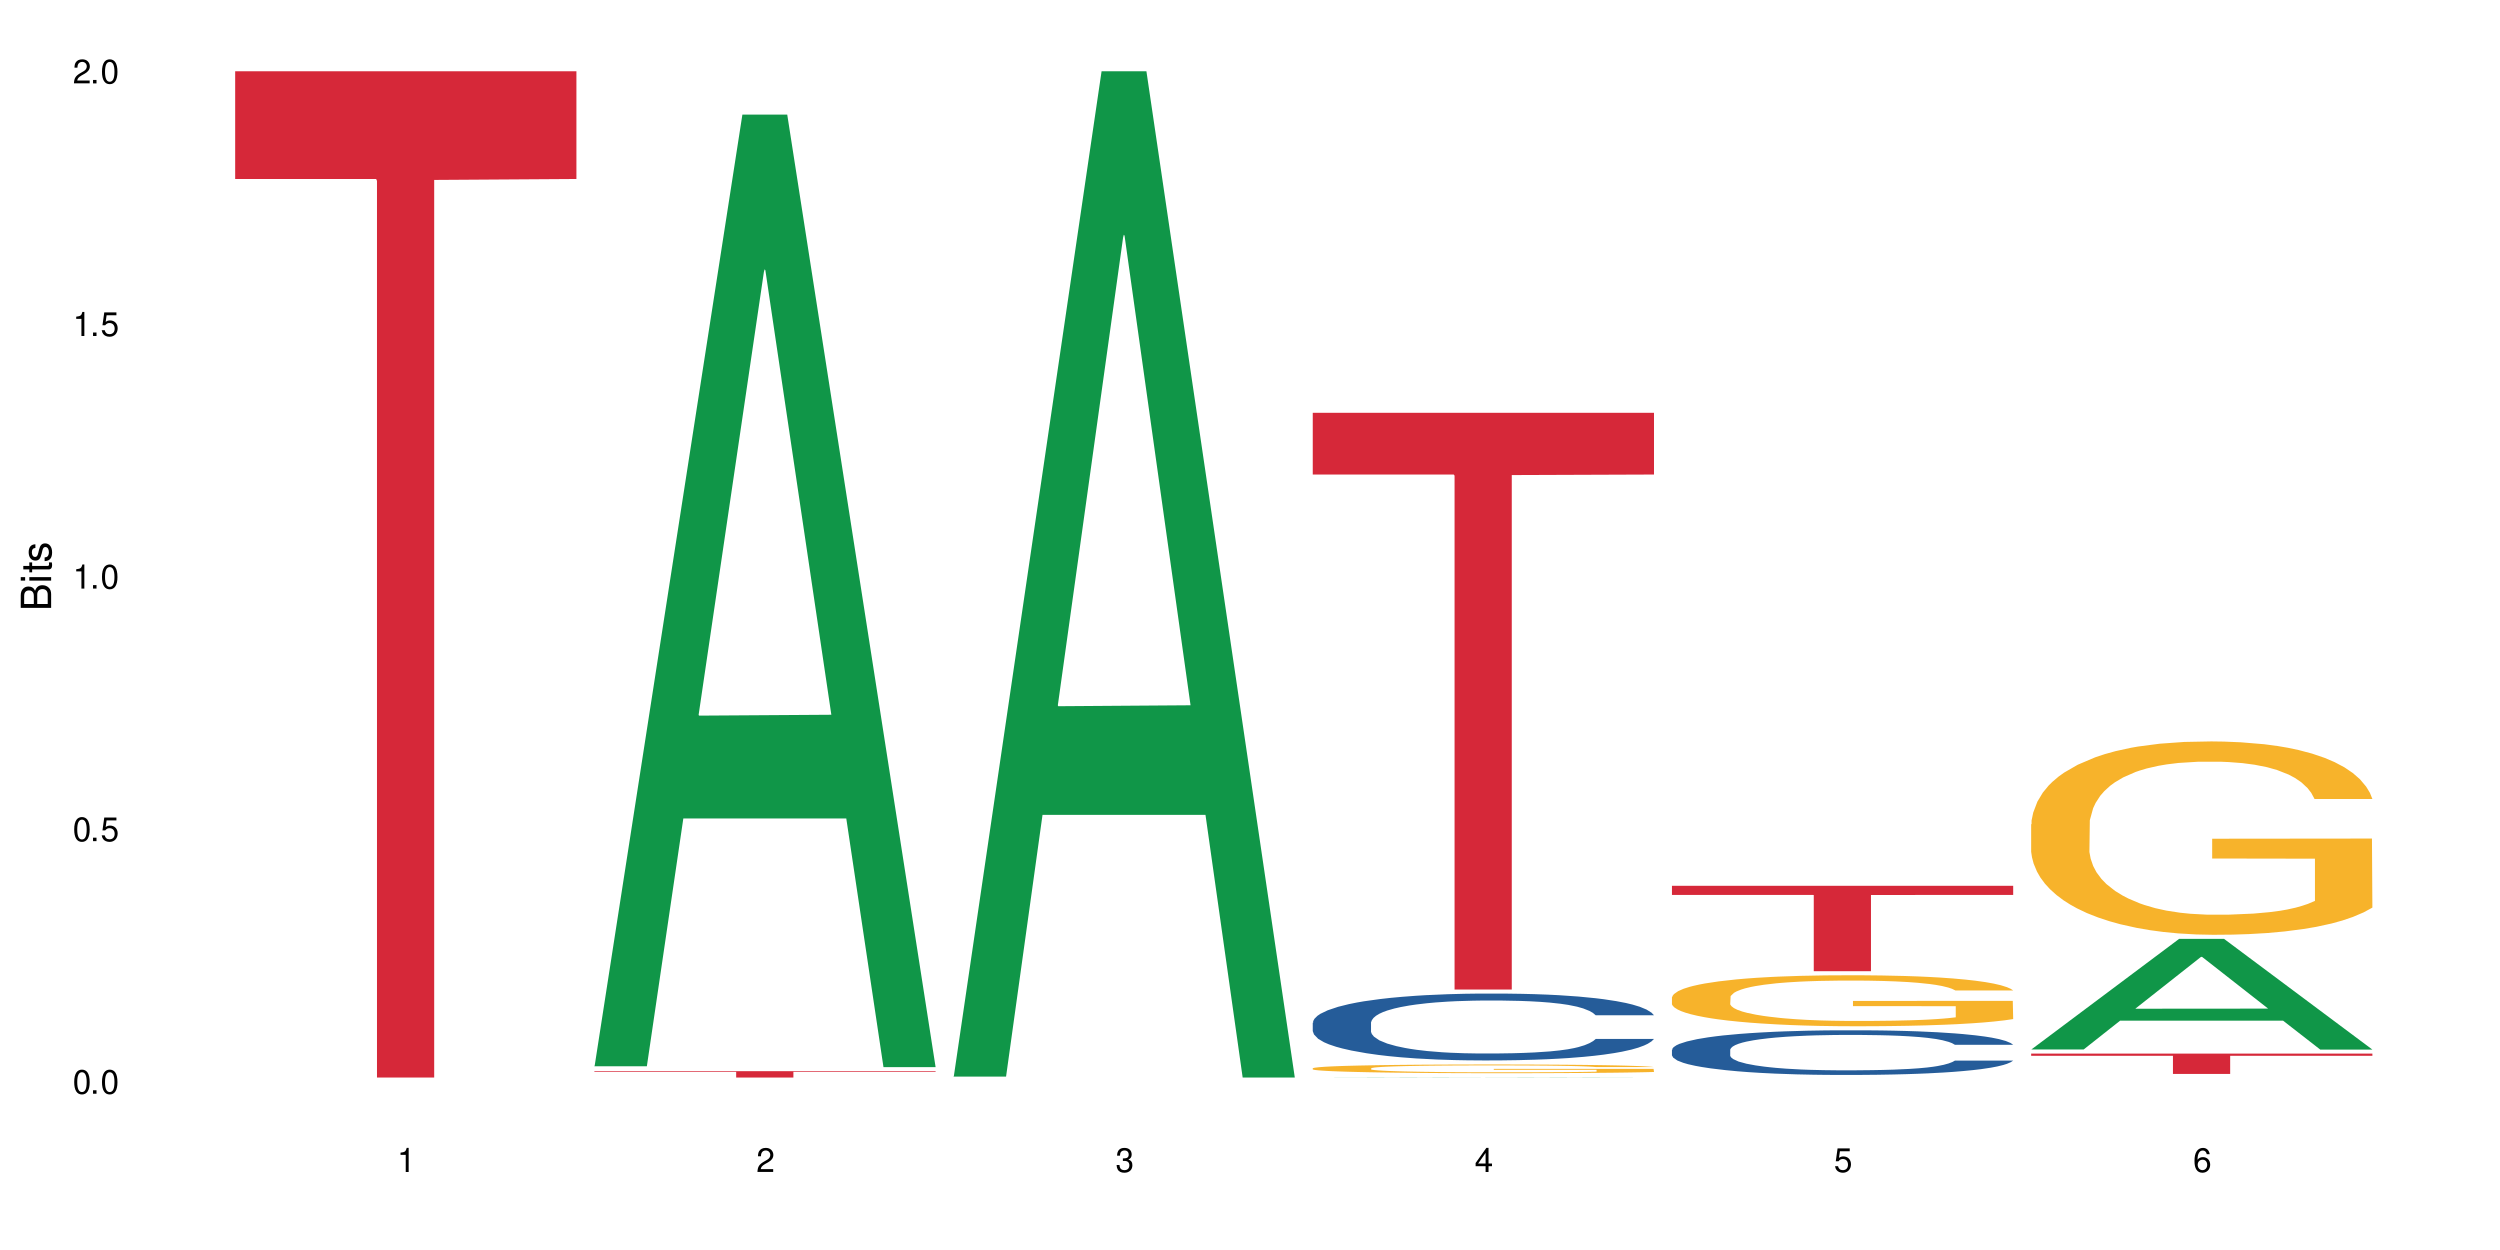 <?xml version="1.0" encoding="UTF-8"?>
<svg xmlns="http://www.w3.org/2000/svg" xmlns:xlink="http://www.w3.org/1999/xlink" width="720" height="360" viewBox="0 0 720 360">
<defs>
<g>
<g id="glyph-0-0">
</g>
<g id="glyph-0-1">
<path d="M 2.641 -6.938 C 2 -6.938 1.422 -6.656 1.078 -6.172 C 0.641 -5.562 0.406 -4.641 0.406 -3.359 C 0.406 -1.016 1.188 0.219 2.641 0.219 C 4.078 0.219 4.859 -1.016 4.859 -3.297 C 4.859 -4.641 4.656 -5.547 4.203 -6.172 C 3.844 -6.656 3.281 -6.938 2.641 -6.938 Z M 2.641 -6.188 C 3.547 -6.188 4 -5.25 4 -3.375 C 4 -1.406 3.562 -0.484 2.625 -0.484 C 1.734 -0.484 1.281 -1.438 1.281 -3.344 C 1.281 -5.25 1.734 -6.188 2.641 -6.188 Z M 2.641 -6.188 "/>
</g>
<g id="glyph-0-2">
<path d="M 1.828 -1 L 0.828 -1 L 0.828 0 L 1.828 0 Z M 1.828 -1 "/>
</g>
<g id="glyph-0-3">
<path d="M 4.562 -6.797 L 1.062 -6.797 L 0.547 -3.094 L 1.328 -3.094 C 1.719 -3.562 2.047 -3.734 2.578 -3.734 C 3.484 -3.734 4.062 -3.109 4.062 -2.094 C 4.062 -1.125 3.484 -0.531 2.578 -0.531 C 1.828 -0.531 1.375 -0.906 1.188 -1.672 L 0.328 -1.672 C 0.453 -1.109 0.547 -0.844 0.75 -0.594 C 1.125 -0.078 1.828 0.219 2.594 0.219 C 3.969 0.219 4.922 -0.781 4.922 -2.219 C 4.922 -3.562 4.031 -4.484 2.719 -4.484 C 2.25 -4.484 1.859 -4.359 1.469 -4.062 L 1.734 -5.969 L 4.562 -5.969 Z M 4.562 -6.797 "/>
</g>
<g id="glyph-0-4">
<path d="M 2.484 -4.938 L 2.484 0 L 3.328 0 L 3.328 -6.938 L 2.766 -6.938 C 2.469 -5.875 2.281 -5.734 0.984 -5.562 L 0.984 -4.938 Z M 2.484 -4.938 "/>
</g>
<g id="glyph-0-5">
<path d="M 4.859 -0.828 L 1.281 -0.828 C 1.359 -1.406 1.672 -1.781 2.5 -2.281 L 3.469 -2.828 C 4.406 -3.344 4.906 -4.062 4.906 -4.906 C 4.906 -5.484 4.672 -6.031 4.266 -6.406 C 3.859 -6.766 3.375 -6.938 2.719 -6.938 C 1.859 -6.938 1.219 -6.625 0.844 -6.031 C 0.609 -5.672 0.5 -5.234 0.484 -4.531 L 1.328 -4.531 C 1.359 -5.016 1.406 -5.281 1.531 -5.516 C 1.75 -5.938 2.188 -6.203 2.703 -6.203 C 3.469 -6.203 4.031 -5.641 4.031 -4.891 C 4.031 -4.344 3.719 -3.859 3.125 -3.516 L 2.234 -3 C 0.812 -2.172 0.406 -1.531 0.328 -0.016 L 4.859 -0.016 Z M 4.859 -0.828 "/>
</g>
<g id="glyph-0-6">
<path d="M 2.125 -3.188 L 2.578 -3.188 C 3.5 -3.188 3.984 -2.766 3.984 -1.922 C 3.984 -1.062 3.469 -0.531 2.594 -0.531 C 1.656 -0.531 1.203 -1 1.156 -2.016 L 0.312 -2.016 C 0.344 -1.453 0.438 -1.094 0.609 -0.781 C 0.953 -0.109 1.625 0.219 2.547 0.219 C 3.953 0.219 4.859 -0.625 4.859 -1.938 C 4.859 -2.828 4.516 -3.297 3.703 -3.594 C 4.344 -3.844 4.656 -4.328 4.656 -5.031 C 4.656 -6.219 3.875 -6.938 2.578 -6.938 C 1.203 -6.938 0.484 -6.172 0.453 -4.703 L 1.297 -4.703 C 1.312 -5.125 1.344 -5.359 1.453 -5.578 C 1.641 -5.969 2.062 -6.203 2.594 -6.203 C 3.344 -6.203 3.797 -5.75 3.797 -5 C 3.797 -4.516 3.609 -4.219 3.25 -4.047 C 3.016 -3.953 2.703 -3.922 2.125 -3.906 Z M 2.125 -3.188 "/>
</g>
<g id="glyph-0-7">
<path d="M 3.141 -1.672 L 3.141 0 L 3.984 0 L 3.984 -1.672 L 4.984 -1.672 L 4.984 -2.438 L 3.984 -2.438 L 3.984 -6.938 L 3.359 -6.938 L 0.266 -2.578 L 0.266 -1.672 Z M 3.141 -2.438 L 1 -2.438 L 3.141 -5.5 Z M 3.141 -2.438 "/>
</g>
<g id="glyph-0-8">
<path d="M 4.781 -5.125 C 4.609 -6.266 3.891 -6.938 2.844 -6.938 C 2.094 -6.938 1.422 -6.578 1.031 -5.953 C 0.594 -5.266 0.406 -4.422 0.406 -3.172 C 0.406 -2 0.578 -1.25 0.984 -0.641 C 1.359 -0.078 1.953 0.219 2.703 0.219 C 3.984 0.219 4.922 -0.75 4.922 -2.094 C 4.922 -3.375 4.062 -4.281 2.844 -4.281 C 2.172 -4.281 1.641 -4.031 1.281 -3.516 C 1.281 -5.234 1.828 -6.188 2.797 -6.188 C 3.391 -6.188 3.797 -5.797 3.938 -5.125 Z M 2.734 -3.531 C 3.547 -3.531 4.062 -2.953 4.062 -2.031 C 4.062 -1.156 3.484 -0.531 2.703 -0.531 C 1.922 -0.531 1.328 -1.188 1.328 -2.078 C 1.328 -2.938 1.906 -3.531 2.734 -3.531 Z M 2.734 -3.531 "/>
</g>
<g id="glyph-1-0">
</g>
<g id="glyph-1-1">
<path d="M 0 -0.953 L 0 -4.891 C 0 -5.719 -0.234 -6.344 -0.734 -6.797 C -1.188 -7.234 -1.812 -7.469 -2.5 -7.469 C -3.547 -7.469 -4.188 -7 -4.625 -5.875 C -4.984 -6.688 -5.625 -7.094 -6.531 -7.094 C -7.172 -7.094 -7.734 -6.859 -8.141 -6.391 C -8.562 -5.922 -8.75 -5.344 -8.75 -4.5 L -8.75 -0.953 Z M -4.984 -2.062 L -7.766 -2.062 L -7.766 -4.219 C -7.766 -4.844 -7.688 -5.203 -7.453 -5.5 C -7.219 -5.812 -6.859 -5.969 -6.375 -5.969 C -5.891 -5.969 -5.531 -5.812 -5.297 -5.5 C -5.062 -5.203 -4.984 -4.844 -4.984 -4.219 Z M -0.984 -2.062 L -4 -2.062 L -4 -4.781 C -4 -5.766 -3.438 -6.359 -2.484 -6.359 C -1.547 -6.359 -0.984 -5.766 -0.984 -4.781 Z M -0.984 -2.062 "/>
</g>
<g id="glyph-1-2">
<path d="M -6.281 -1.797 L -6.281 -0.797 L 0 -0.797 L 0 -1.797 Z M -8.75 -1.797 L -8.75 -0.797 L -7.484 -0.797 L -7.484 -1.797 Z M -8.75 -1.797 "/>
</g>
<g id="glyph-1-3">
<path d="M -6.281 -3.047 L -6.281 -2.016 L -8.016 -2.016 L -8.016 -1.016 L -6.281 -1.016 L -6.281 -0.172 L -5.469 -0.172 L -5.469 -1.016 L -0.719 -1.016 C -0.078 -1.016 0.281 -1.453 0.281 -2.234 C 0.281 -2.5 0.25 -2.719 0.188 -3.047 L -0.641 -3.047 C -0.609 -2.906 -0.594 -2.766 -0.594 -2.562 C -0.594 -2.141 -0.719 -2.016 -1.156 -2.016 L -5.469 -2.016 L -5.469 -3.047 Z M -6.281 -3.047 "/>
</g>
<g id="glyph-1-4">
<path d="M -4.531 -5.25 C -5.766 -5.25 -6.469 -4.422 -6.469 -2.969 C -6.469 -1.516 -5.719 -0.562 -4.547 -0.562 C -3.562 -0.562 -3.094 -1.062 -2.734 -2.562 L -2.516 -3.484 C -2.344 -4.188 -2.094 -4.469 -1.641 -4.469 C -1.047 -4.469 -0.641 -3.875 -0.641 -3 C -0.641 -2.453 -0.797 -2 -1.062 -1.75 C -1.25 -1.594 -1.422 -1.531 -1.875 -1.469 L -1.875 -0.406 C -0.422 -0.453 0.281 -1.266 0.281 -2.922 C 0.281 -4.5 -0.5 -5.516 -1.719 -5.516 C -2.656 -5.516 -3.172 -4.984 -3.469 -3.734 L -3.703 -2.766 C -3.891 -1.953 -4.156 -1.609 -4.594 -1.609 C -5.188 -1.609 -5.547 -2.125 -5.547 -2.938 C -5.547 -3.75 -5.203 -4.172 -4.531 -4.203 Z M -4.531 -5.25 "/>
</g>
</g>
</defs>
<rect x="-72" y="-36" width="864" height="432" fill="rgb(100%, 100%, 100%)" fill-opacity="1"/>
<path fill-rule="nonzero" fill="rgb(83.922%, 15.686%, 22.353%)" fill-opacity="1" d="M 67.73 20.527 L 166.008 20.527 L 166.008 51.547 L 125.047 51.82 L 125.047 310.332 L 108.57 310.332 L 108.57 52.094 L 108.332 51.547 L 67.73 51.547 Z M 67.73 20.527 "/>
<path fill-rule="nonzero" fill="rgb(6.275%, 58.824%, 28.235%)" fill-opacity="1" d="M 171.18 307.082 L 171.285 306.824 L 213.809 33 L 226.723 33 L 269.453 307.336 L 254.441 307.336 L 243.73 235.727 L 196.797 235.727 L 186.297 307.082 L 171.18 307.082 L 201.312 206.102 L 239.426 205.848 L 220.422 77.82 L 220.211 77.562 L 220 78.336 L 201.207 205.848 L 201.312 206.102 Z M 171.18 307.082 "/>
<path fill-rule="nonzero" fill="rgb(83.922%, 15.686%, 22.353%)" fill-opacity="1" d="M 171.18 308.5 L 269.453 308.5 L 269.453 308.699 L 228.496 308.699 L 228.496 310.332 L 212.02 310.332 L 212.02 308.699 L 171.18 308.699 Z M 171.18 308.5 "/>
<path fill-rule="nonzero" fill="rgb(6.275%, 58.824%, 28.235%)" fill-opacity="1" d="M 274.629 310.059 L 274.73 309.789 L 317.254 20.527 L 330.168 20.527 L 372.902 310.332 L 357.887 310.332 L 347.18 234.684 L 300.246 234.684 L 289.746 310.059 L 274.629 310.059 L 304.762 203.391 L 342.875 203.117 L 323.871 67.875 L 323.66 67.602 L 323.449 68.418 L 304.656 203.117 L 304.762 203.391 Z M 274.629 310.059 "/>
<path fill-rule="nonzero" fill="rgb(6.275%, 58.824%, 28.235%)" fill-opacity="1" d="M 378.074 310.332 L 378.18 310.332 L 420.703 310.246 L 433.617 310.246 L 476.352 310.332 L 461.336 310.332 L 450.625 310.309 L 403.695 310.309 L 393.195 310.332 L 378.074 310.332 L 408.207 310.301 L 446.32 310.301 L 427.316 310.262 L 426.898 310.262 L 408.105 310.301 L 408.207 310.301 Z M 378.074 310.332 "/>
<path fill-rule="nonzero" fill="rgb(14.51%, 36.078%, 60%)" fill-opacity="1" d="M 378.074 294.531 L 378.195 294.516 L 378.195 294.094 L 378.555 293.422 L 379.395 292.578 L 380.23 292 L 382.391 290.961 L 385.387 289.957 L 388.5 289.184 L 390.777 288.727 L 392.816 288.371 L 397.492 287.723 L 400.488 287.387 L 403.723 287.09 L 407.676 286.789 L 410.555 286.613 L 417.027 286.332 L 421.82 286.207 L 425.535 286.156 L 433.566 286.156 L 438.359 286.227 L 441.836 286.312 L 445.668 286.453 L 448.906 286.613 L 454.539 287 L 459.57 287.492 L 461.848 287.773 L 465.445 288.32 L 468.199 288.848 L 470.117 289.305 L 472.277 289.957 L 474.191 290.75 L 475.633 291.645 L 476.352 292.402 L 459.57 292.402 L 458.734 291.699 L 457.773 291.152 L 455.977 290.434 L 454.18 289.922 L 451.66 289.41 L 449.383 289.078 L 446.27 288.742 L 443.512 288.531 L 440.637 288.371 L 437.879 288.266 L 432.605 288.16 L 426.492 288.16 L 424.215 288.195 L 419.543 288.336 L 417.027 288.461 L 413.43 288.707 L 410.914 288.938 L 407.918 289.289 L 405.879 289.586 L 403.363 290.043 L 401.566 290.449 L 399.527 291.031 L 398.328 291.469 L 397.25 291.965 L 396.293 292.543 L 395.574 293.16 L 395.094 293.812 L 394.855 294.445 L 394.855 297.172 L 395.094 297.805 L 395.691 298.543 L 397.25 299.617 L 399.527 300.551 L 402.164 301.289 L 404.68 301.816 L 406.121 302.066 L 408.035 302.348 L 411.035 302.699 L 415.348 303.051 L 417.863 303.191 L 421.699 303.332 L 425.656 303.402 L 430.93 303.402 L 435.602 303.332 L 438.719 303.242 L 441.953 303.102 L 446.387 302.805 L 449.145 302.523 L 451.543 302.188 L 453.34 301.852 L 454.539 301.57 L 456.336 301.027 L 457.773 300.43 L 458.852 299.812 L 459.57 299.215 L 476.352 299.215 L 475.633 299.918 L 474.555 300.605 L 473.473 301.113 L 471.797 301.73 L 469.879 302.277 L 467.121 302.891 L 464.844 303.297 L 461.848 303.738 L 459.094 304.07 L 456.098 304.371 L 451.66 304.723 L 448.785 304.898 L 445.668 305.055 L 441.953 305.195 L 437.281 305.32 L 432.246 305.391 L 427.574 305.41 L 422.539 305.371 L 418.824 305.301 L 413.91 305.145 L 407.797 304.828 L 403.363 304.492 L 399.887 304.16 L 396.891 303.809 L 393.535 303.332 L 389.223 302.559 L 386.586 301.957 L 384.785 301.465 L 382.75 300.781 L 381.312 300.164 L 379.633 299.18 L 378.434 297.93 L 378.074 296.961 Z M 378.074 294.531 "/>
<path fill-rule="nonzero" fill="rgb(96.863%, 70.196%, 16.863%)" fill-opacity="1" d="M 378.074 307.648 L 378.195 307.645 L 378.195 307.598 L 378.676 307.496 L 379.871 307.355 L 381.43 307.238 L 383.109 307.145 L 384.188 307.098 L 385.984 307.027 L 387.543 306.977 L 391.496 306.875 L 396.531 306.777 L 399.289 306.738 L 402.402 306.699 L 406.84 306.656 L 408.875 306.637 L 415.109 306.602 L 422.18 306.578 L 429.969 306.57 L 433.566 306.574 L 438.48 306.582 L 445.191 306.609 L 449.023 306.633 L 452.02 306.656 L 455.137 306.684 L 458.973 306.73 L 462.566 306.785 L 465.445 306.84 L 468.32 306.91 L 470.719 306.984 L 472.754 307.062 L 474.555 307.16 L 475.633 307.238 L 476.352 307.32 L 459.691 307.32 L 458.734 307.238 L 457.652 307.176 L 455.855 307.102 L 454.059 307.047 L 452.262 307.004 L 448.906 306.945 L 446.027 306.906 L 442.434 306.875 L 438.957 306.855 L 435.004 306.84 L 432.605 306.836 L 426.254 306.836 L 420.5 306.852 L 417.145 306.871 L 414.75 306.887 L 411.395 306.922 L 409.355 306.949 L 408.156 306.969 L 404.562 307.039 L 402.164 307.105 L 400.848 307.148 L 399.168 307.215 L 397.969 307.277 L 396.652 307.371 L 395.934 307.438 L 394.973 307.594 L 394.855 308.008 L 395.215 308.094 L 395.934 308.188 L 396.891 308.27 L 398.328 308.359 L 399.766 308.426 L 402.285 308.516 L 404.441 308.574 L 406.121 308.613 L 409.355 308.676 L 410.672 308.695 L 413.789 308.734 L 417.027 308.77 L 420.98 308.797 L 423.977 308.809 L 428.77 308.82 L 434.883 308.82 L 442.074 308.809 L 446.629 308.789 L 449.746 308.77 L 451.781 308.754 L 454.297 308.73 L 456.098 308.707 L 457.773 308.68 L 459.812 308.641 L 459.812 308.094 L 430.211 308.094 L 430.211 307.836 L 476.23 307.832 L 476.352 308.73 L 473.832 308.793 L 470.719 308.852 L 467.723 308.898 L 464.605 308.938 L 460.172 308.98 L 456.574 309.008 L 451.062 309.039 L 446.027 309.059 L 440.754 309.074 L 436.082 309.082 L 430.57 309.082 L 425.656 309.078 L 420.383 309.062 L 416.188 309.047 L 412.352 309.023 L 408.516 308.992 L 403.723 308.945 L 400.605 308.906 L 397.371 308.859 L 394.133 308.801 L 391.258 308.738 L 389.34 308.691 L 387.422 308.637 L 385.387 308.566 L 383.469 308.488 L 382.031 308.418 L 380.711 308.336 L 379.754 308.262 L 378.793 308.16 L 378.316 308.074 L 378.074 308.004 Z M 378.074 307.648 "/>
<path fill-rule="nonzero" fill="rgb(83.922%, 15.686%, 22.353%)" fill-opacity="1" d="M 378.074 118.883 L 476.352 118.883 L 476.352 136.664 L 435.391 136.82 L 435.391 284.992 L 418.914 284.992 L 418.914 136.977 L 418.676 136.664 L 378.074 136.664 Z M 378.074 118.883 "/>
<path fill-rule="nonzero" fill="rgb(14.51%, 36.078%, 60%)" fill-opacity="1" d="M 481.523 302.324 L 481.645 302.312 L 481.645 302.031 L 482.004 301.582 L 482.84 301.02 L 483.68 300.633 L 485.836 299.938 L 488.832 299.266 L 491.949 298.75 L 494.227 298.445 L 496.266 298.207 L 500.938 297.773 L 503.934 297.551 L 507.172 297.352 L 511.125 297.148 L 514 297.031 L 520.473 296.844 L 525.27 296.762 L 528.984 296.727 L 537.012 296.727 L 541.809 296.773 L 545.281 296.832 L 549.117 296.926 L 552.352 297.031 L 557.984 297.293 L 563.02 297.621 L 565.297 297.809 L 568.891 298.172 L 571.648 298.527 L 573.566 298.832 L 575.723 299.266 L 577.641 299.797 L 579.078 300.395 L 579.797 300.902 L 563.02 300.902 L 562.18 300.43 L 561.223 300.066 L 559.426 299.586 L 557.625 299.242 L 555.109 298.902 L 552.832 298.68 L 549.715 298.457 L 546.961 298.312 L 544.082 298.207 L 541.328 298.137 L 536.055 298.066 L 529.941 298.066 L 527.664 298.09 L 522.992 298.184 L 520.473 298.266 L 516.879 298.434 L 514.363 298.586 L 511.367 298.82 L 509.328 299.02 L 506.812 299.324 L 505.012 299.598 L 502.977 299.984 L 501.777 300.277 L 500.699 300.609 L 499.738 300.996 L 499.02 301.406 L 498.543 301.844 L 498.301 302.266 L 498.301 304.09 L 498.543 304.512 L 499.141 305.004 L 500.699 305.723 L 502.977 306.348 L 505.613 306.84 L 508.129 307.191 L 509.566 307.355 L 511.484 307.547 L 514.48 307.781 L 518.797 308.016 L 521.312 308.109 L 525.148 308.203 L 529.102 308.25 L 534.375 308.25 L 539.051 308.203 L 542.168 308.145 L 545.402 308.051 L 549.836 307.852 L 552.594 307.664 L 554.988 307.441 L 556.789 307.215 L 557.984 307.027 L 559.785 306.664 L 561.223 306.266 L 562.301 305.852 L 563.02 305.453 L 579.797 305.453 L 579.078 305.922 L 578 306.383 L 576.922 306.723 L 575.246 307.133 L 573.328 307.5 L 570.57 307.91 L 568.293 308.18 L 565.297 308.473 L 562.539 308.699 L 559.543 308.898 L 555.109 309.133 L 552.234 309.25 L 549.117 309.355 L 545.402 309.449 L 540.727 309.531 L 535.695 309.578 L 531.02 309.59 L 525.988 309.566 L 522.27 309.52 L 517.359 309.414 L 511.246 309.203 L 506.812 308.98 L 503.336 308.758 L 500.34 308.523 L 496.984 308.203 L 492.668 307.688 L 490.031 307.285 L 488.234 306.957 L 486.195 306.5 L 484.758 306.086 L 483.082 305.43 L 481.883 304.594 L 481.523 303.945 Z M 481.523 302.324 "/>
<path fill-rule="nonzero" fill="rgb(96.863%, 70.196%, 16.863%)" fill-opacity="1" d="M 481.523 287.164 L 481.645 287.152 L 481.645 286.883 L 482.121 286.277 L 483.32 285.445 L 484.879 284.762 L 486.555 284.227 L 487.637 283.945 L 489.434 283.543 L 490.992 283.246 L 494.945 282.645 L 499.98 282.078 L 502.734 281.836 L 505.852 281.609 L 510.285 281.355 L 512.324 281.262 L 518.555 281.047 L 525.629 280.91 L 533.418 280.871 L 537.012 280.887 L 541.926 280.938 L 548.637 281.086 L 552.473 281.219 L 555.469 281.355 L 558.586 281.527 L 562.422 281.797 L 566.016 282.121 L 568.891 282.441 L 571.77 282.844 L 574.164 283.273 L 576.203 283.742 L 578 284.305 L 579.078 284.777 L 579.797 285.246 L 563.141 285.246 L 562.18 284.777 L 561.102 284.414 L 559.305 283.973 L 557.508 283.648 L 555.711 283.395 L 552.352 283.047 L 549.477 282.832 L 545.883 282.645 L 542.406 282.523 L 538.449 282.441 L 536.055 282.414 L 529.703 282.414 L 523.949 282.508 L 520.594 282.617 L 518.195 282.723 L 514.84 282.926 L 512.805 283.086 L 511.605 283.191 L 508.008 283.609 L 505.613 283.984 L 504.293 284.238 L 502.617 284.641 L 501.418 285.004 L 500.098 285.539 L 499.379 285.941 L 498.422 286.855 L 498.301 289.27 L 498.66 289.781 L 499.379 290.332 L 500.34 290.812 L 501.777 291.324 L 503.215 291.711 L 505.73 292.234 L 507.891 292.586 L 509.566 292.812 L 512.805 293.176 L 514.121 293.297 L 517.238 293.535 L 520.473 293.727 L 524.43 293.887 L 527.426 293.965 L 532.219 294.035 L 538.332 294.035 L 545.523 293.953 L 550.078 293.844 L 553.191 293.738 L 555.23 293.645 L 557.746 293.496 L 559.543 293.363 L 561.223 293.215 L 563.258 292.988 L 563.258 289.781 L 533.656 289.766 L 533.656 288.266 L 579.68 288.25 L 579.797 293.496 L 577.281 293.859 L 574.164 294.207 L 571.168 294.477 L 568.055 294.703 L 563.617 294.961 L 560.023 295.121 L 554.512 295.309 L 549.477 295.43 L 544.203 295.508 L 539.531 295.551 L 534.016 295.562 L 529.102 295.535 L 523.828 295.457 L 519.637 295.348 L 515.801 295.215 L 511.965 295.039 L 507.172 294.758 L 504.055 294.531 L 500.82 294.25 L 497.582 293.914 L 494.707 293.551 L 492.789 293.27 L 490.871 292.945 L 488.832 292.543 L 486.918 292.09 L 485.477 291.672 L 484.16 291.203 L 483.199 290.762 L 482.242 290.156 L 481.762 289.672 L 481.523 289.258 Z M 481.523 287.164 "/>
<path fill-rule="nonzero" fill="rgb(83.922%, 15.686%, 22.353%)" fill-opacity="1" d="M 481.523 255.102 L 579.797 255.102 L 579.797 257.734 L 538.84 257.758 L 538.84 279.707 L 522.363 279.707 L 522.363 257.781 L 522.121 257.734 L 481.523 257.734 Z M 481.523 255.102 "/>
<path fill-rule="nonzero" fill="rgb(6.275%, 58.824%, 28.235%)" fill-opacity="1" d="M 584.973 302.25 L 585.074 302.219 L 627.598 270.387 L 640.512 270.387 L 683.246 302.281 L 668.23 302.281 L 657.523 293.953 L 610.59 293.953 L 600.09 302.25 L 584.973 302.25 L 615.105 290.512 L 653.219 290.48 L 634.215 275.598 L 634.004 275.566 L 633.793 275.656 L 615 290.48 L 615.105 290.512 Z M 584.973 302.25 "/>
<path fill-rule="nonzero" fill="rgb(96.863%, 70.196%, 16.863%)" fill-opacity="1" d="M 584.973 237.383 L 585.09 237.332 L 585.09 236.312 L 585.57 234.023 L 586.77 230.871 L 588.328 228.277 L 590.004 226.242 L 591.082 225.176 L 592.883 223.648 L 594.438 222.531 L 598.395 220.242 L 603.426 218.105 L 606.184 217.188 L 609.301 216.324 L 613.734 215.359 L 615.773 215 L 622.004 214.188 L 629.074 213.68 L 636.867 213.527 L 640.461 213.578 L 645.375 213.781 L 652.086 214.34 L 655.922 214.848 L 658.918 215.359 L 662.035 216.02 L 665.867 217.035 L 669.465 218.258 L 672.34 219.477 L 675.215 221.004 L 677.613 222.633 L 679.652 224.41 L 681.449 226.547 L 682.527 228.328 L 683.246 230.109 L 666.586 230.109 L 665.629 228.328 L 664.551 226.953 L 662.754 225.277 L 660.953 224.055 L 659.156 223.09 L 655.801 221.766 L 652.926 220.953 L 649.328 220.242 L 645.855 219.781 L 641.898 219.477 L 639.504 219.375 L 633.148 219.375 L 627.398 219.73 L 624.043 220.141 L 621.645 220.547 L 618.289 221.309 L 616.25 221.918 L 615.055 222.324 L 611.457 223.902 L 609.059 225.328 L 607.742 226.293 L 606.062 227.82 L 604.867 229.191 L 603.547 231.227 L 602.828 232.754 L 601.871 236.211 L 601.75 245.367 L 602.109 247.301 L 602.828 249.387 L 603.789 251.215 L 605.227 253.148 L 606.664 254.625 L 609.18 256.609 L 611.336 257.93 L 613.016 258.797 L 616.25 260.168 L 617.57 260.625 L 620.688 261.543 L 623.922 262.254 L 627.875 262.863 L 630.871 263.168 L 635.668 263.426 L 641.777 263.426 L 648.969 263.117 L 653.523 262.711 L 656.641 262.305 L 658.676 261.949 L 661.195 261.391 L 662.992 260.879 L 664.672 260.32 L 666.707 259.457 L 666.707 247.301 L 637.105 247.25 L 637.105 241.551 L 683.125 241.5 L 683.246 261.391 L 680.73 262.762 L 677.613 264.086 L 674.617 265.102 L 671.5 265.969 L 667.066 266.934 L 663.473 267.543 L 657.957 268.258 L 652.926 268.715 L 647.652 269.02 L 642.977 269.172 L 637.465 269.223 L 632.551 269.121 L 627.277 268.816 L 623.082 268.41 L 619.246 267.898 L 615.414 267.238 L 610.617 266.172 L 607.504 265.305 L 604.266 264.238 L 601.031 262.965 L 598.156 261.594 L 596.238 260.523 L 594.32 259.305 L 592.281 257.777 L 590.363 256.047 L 588.926 254.473 L 587.609 252.691 L 586.648 251.012 L 585.691 248.723 L 585.211 246.895 L 584.973 245.316 Z M 584.973 237.383 "/>
<path fill-rule="nonzero" fill="rgb(83.922%, 15.686%, 22.353%)" fill-opacity="1" d="M 584.973 303.441 L 683.246 303.441 L 683.246 304.07 L 642.289 304.074 L 642.289 309.285 L 625.809 309.285 L 625.809 304.078 L 625.57 304.07 L 584.973 304.07 Z M 584.973 303.441 "/>
<g fill="rgb(0%, 0%, 0%)" fill-opacity="1">
<use xlink:href="#glyph-0-1" x="20.965" y="314.993"/>
<use xlink:href="#glyph-0-2" x="25.965" y="314.993"/>
<use xlink:href="#glyph-0-1" x="28.965" y="314.993"/>
</g>
<g fill="rgb(0%, 0%, 0%)" fill-opacity="1">
<use xlink:href="#glyph-0-1" x="20.965" y="242.251"/>
<use xlink:href="#glyph-0-2" x="25.965" y="242.251"/>
<use xlink:href="#glyph-0-3" x="28.965" y="242.251"/>
</g>
<g fill="rgb(0%, 0%, 0%)" fill-opacity="1">
<use xlink:href="#glyph-0-4" x="20.965" y="169.509"/>
<use xlink:href="#glyph-0-2" x="25.965" y="169.509"/>
<use xlink:href="#glyph-0-1" x="28.965" y="169.509"/>
</g>
<g fill="rgb(0%, 0%, 0%)" fill-opacity="1">
<use xlink:href="#glyph-0-4" x="20.965" y="96.767"/>
<use xlink:href="#glyph-0-2" x="25.965" y="96.767"/>
<use xlink:href="#glyph-0-3" x="28.965" y="96.767"/>
</g>
<g fill="rgb(0%, 0%, 0%)" fill-opacity="1">
<use xlink:href="#glyph-0-5" x="20.965" y="24.024"/>
<use xlink:href="#glyph-0-2" x="25.965" y="24.024"/>
<use xlink:href="#glyph-0-1" x="28.965" y="24.024"/>
</g>
<g fill="rgb(0%, 0%, 0%)" fill-opacity="1">
<use xlink:href="#glyph-0-4" x="114.367" y="337.532"/>
</g>
<g fill="rgb(0%, 0%, 0%)" fill-opacity="1">
<use xlink:href="#glyph-0-5" x="217.816" y="337.532"/>
</g>
<g fill="rgb(0%, 0%, 0%)" fill-opacity="1">
<use xlink:href="#glyph-0-6" x="321.266" y="337.532"/>
</g>
<g fill="rgb(0%, 0%, 0%)" fill-opacity="1">
<use xlink:href="#glyph-0-7" x="424.711" y="337.532"/>
</g>
<g fill="rgb(0%, 0%, 0%)" fill-opacity="1">
<use xlink:href="#glyph-0-3" x="528.16" y="337.532"/>
</g>
<g fill="rgb(0%, 0%, 0%)" fill-opacity="1">
<use xlink:href="#glyph-0-8" x="631.609" y="337.532"/>
</g>
<g fill="rgb(0%, 0%, 0%)" fill-opacity="1">
<use xlink:href="#glyph-1-1" x="14.725" y="176.012"/>
<use xlink:href="#glyph-1-2" x="14.725" y="168.012"/>
<use xlink:href="#glyph-1-3" x="14.725" y="165.012"/>
<use xlink:href="#glyph-1-4" x="14.725" y="162.012"/>
</g>
</svg>
